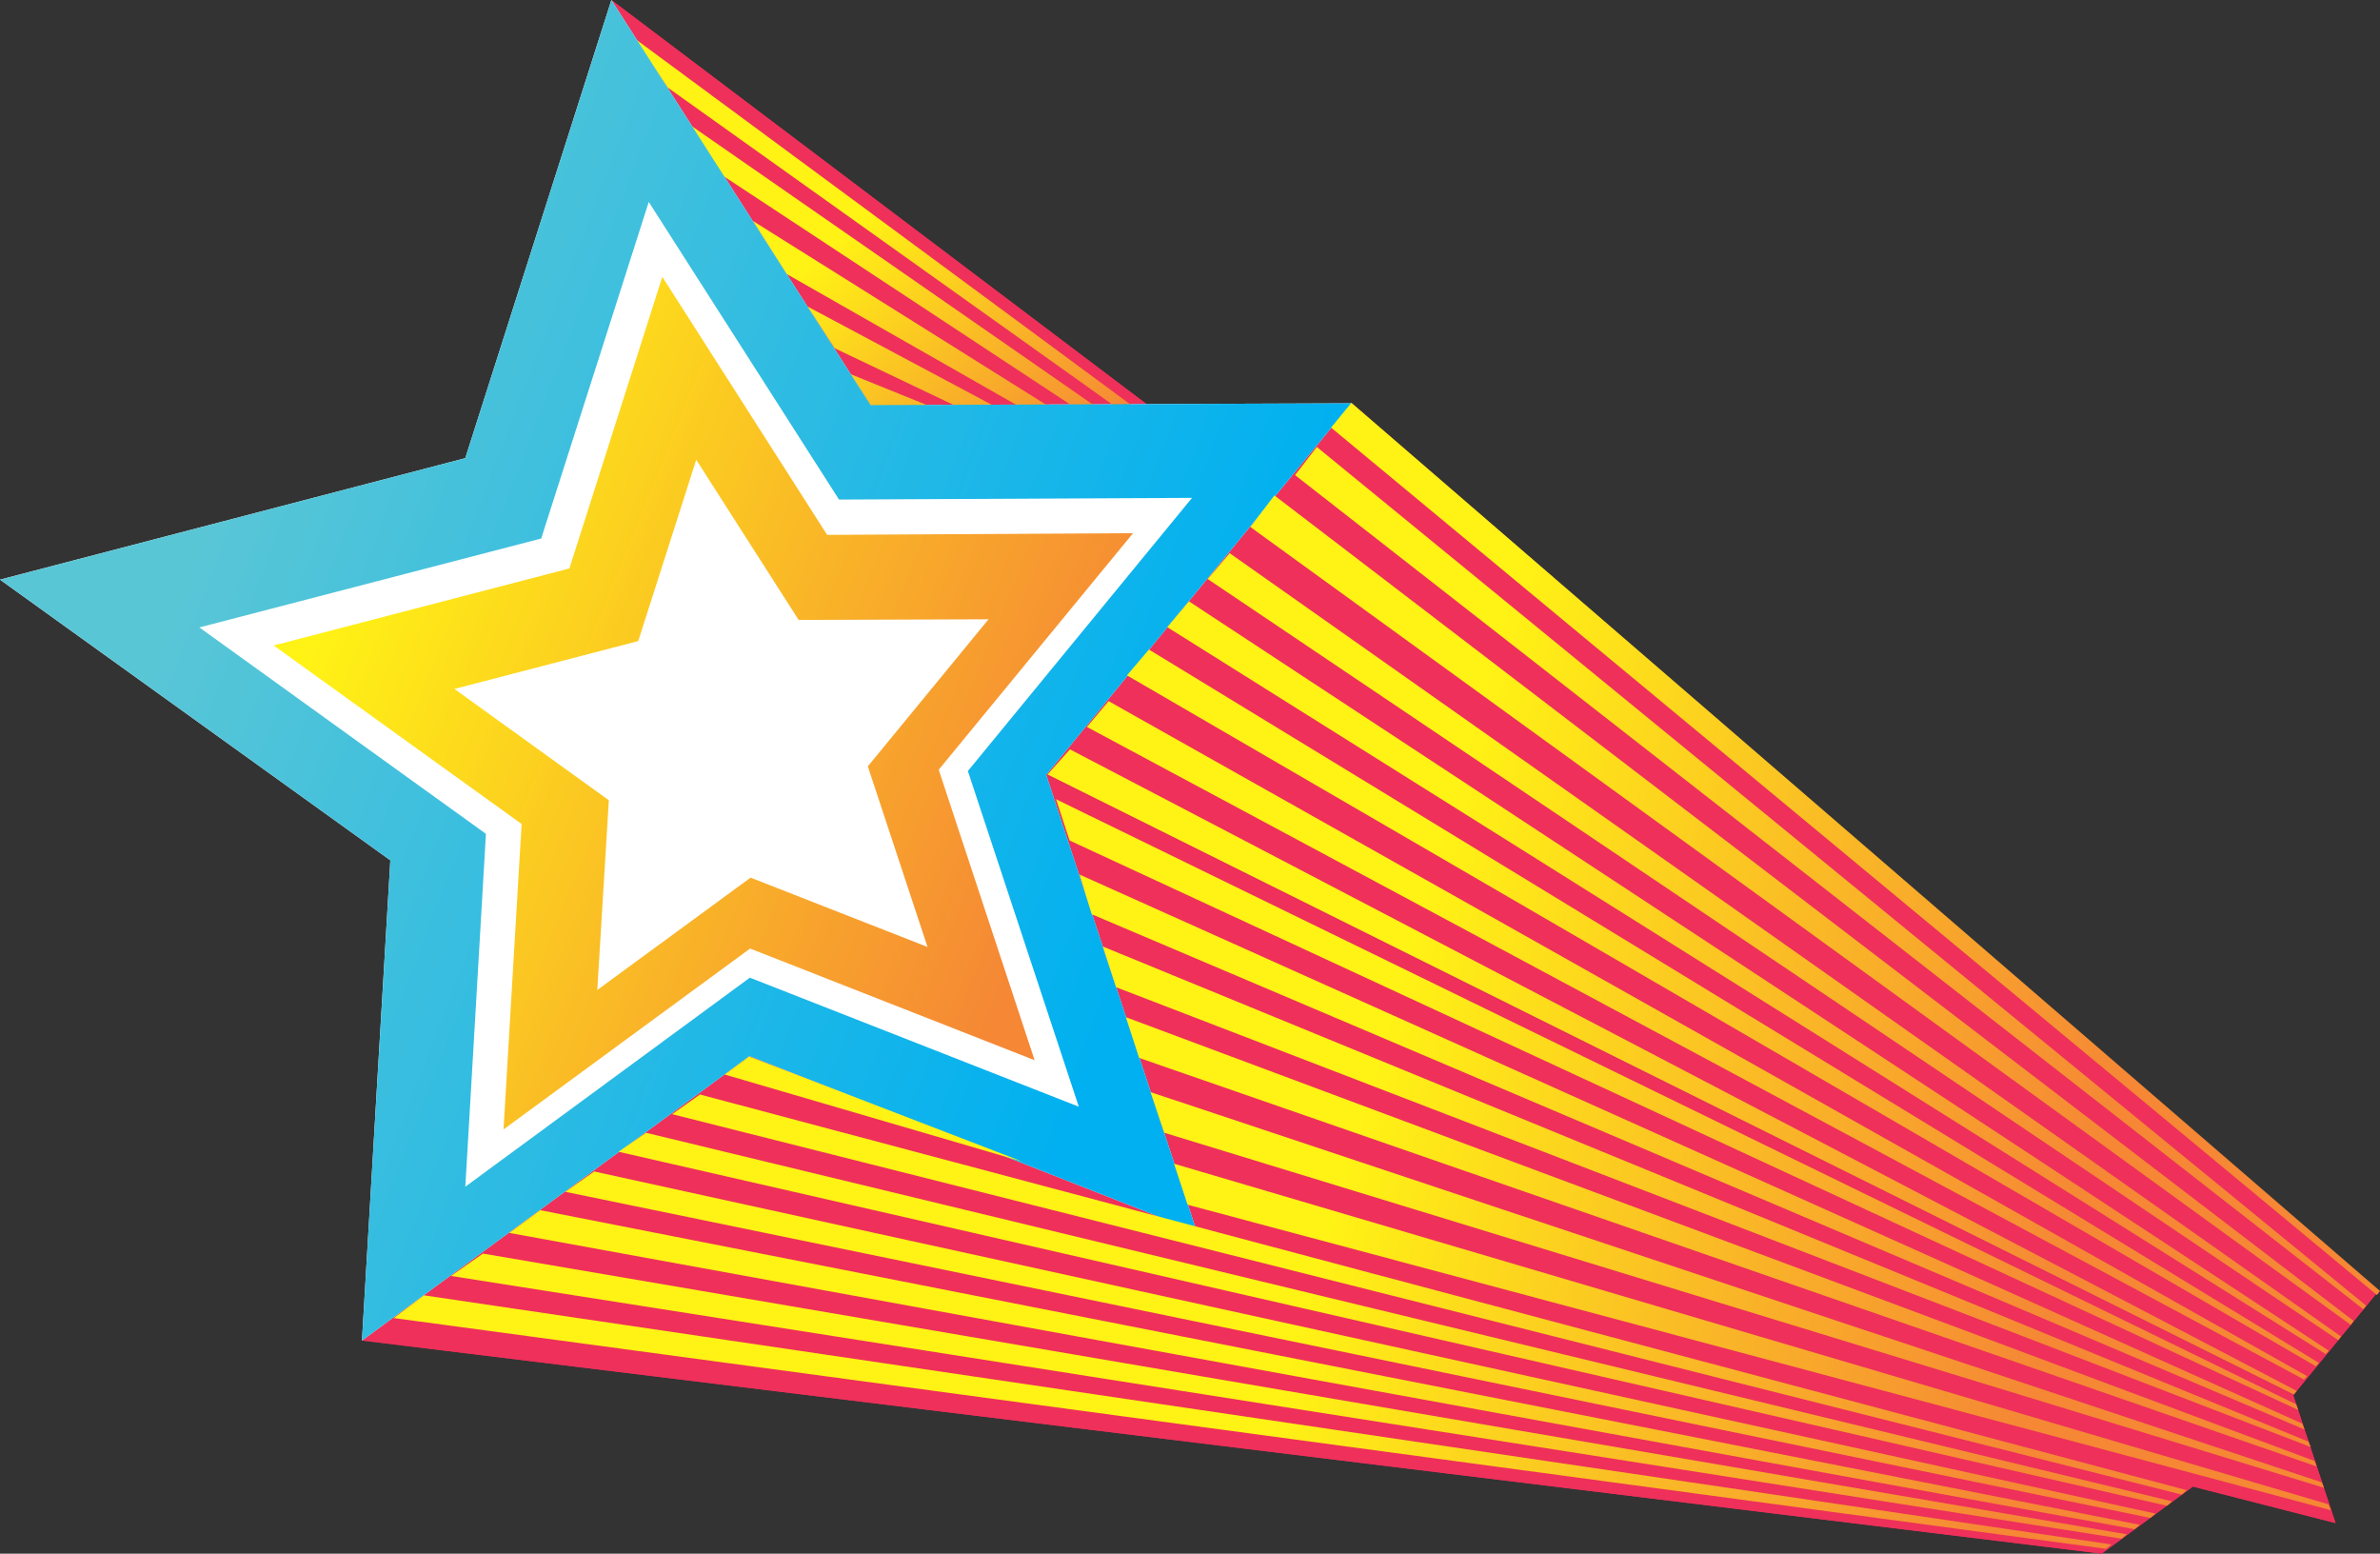 <?xml version="1.0" encoding="iso-8859-1"?>
<!-- Generator: Adobe Illustrator 20.1.0, SVG Export Plug-In . SVG Version: 6.00 Build 0)  -->
<svg version="1.0" id="Layer_1" xmlns="http://www.w3.org/2000/svg" xmlns:xlink="http://www.w3.org/1999/xlink" x="0px" y="0px"
	 viewBox="0 0 922.57 602.12" enable-background="new 0 0 922.57 602.12" xml:space="preserve">
<rect x="0" y="0" width="922.57" height="602.12" fill="#333333" stroke="none"/>
<title>stars_0026</title>
<path fill="#EE305A" d="M814.65,602.12l42.07-30.91L290.52,409.3L140.27,519.52L814.65,602.12z"/>
<path fill="#EE305A" d="M870,500.58l-28.13-43.93L237,0l100.45,157L870,500.58z"/>
<path fill="#EE305A" d="M888.92,540.7L922,500.32L523.86,156.25l-118.31,144L888.92,540.7z"/>
<path fill="#EE305A" d="M905.35,590.28l-16.43-49.58L405.55,300.27l58.37,177L905.35,590.28z"/>
<path fill="#EE305A" d="M814.65,602.12l42.07-30.91L290.52,409.3L140.27,519.52L814.65,602.12z"/>
<path fill="#EE305A" d="M870,500.58l-28.13-43.93L237,0l100.45,157L870,500.58z"/>
<path fill="#EE305A" d="M888.92,540.7L922,500.32L523.86,156.25l-118.31,144L888.92,540.7z"/>
<path fill="#EE305A" d="M905.35,590.28l-16.43-49.58L405.55,300.27l58.37,177L905.35,590.28z"/>
<path fill="#FFFFFF" d="M180.36,177.56L0,224.64l151.31,108.78l-11,186.11L290.52,409.3l173.39,68l-58.37-177l118.31-144l-186.4,0.7
	L237,0L180.36,177.56z"/>
<linearGradient id="SVGID_1_" gradientUnits="userSpaceOnUse" x1="1413.721" y1="685.746" x2="1349.391" y2="611.746" gradientTransform="matrix(2.63 0 0 2.63 -3218.14 -1520.85)">
	<stop  offset="0" style="stop-color:#201F1F"/>
	<stop  offset="0.52" style="stop-color:#F58735"/>
	<stop  offset="1" style="stop-color:#FFF215"/>
</linearGradient>
<path fill="url(#SVGID_1_)" d="M337.45,156.91l55.08,17.76l2.63-3.16l-65.6-26.57l7.89,12 M430.26,185.88l2.63-3.16L313,118.77
	l10.52,16.18l106.74,50.9 M437.36,181.64l2.63-3.16L291.84,85.62l13,20.52l132.51,75.5 M246.22,15.13l12.62,18.81L450,170.19
	l3.55-2.1l-207.31-153 M267.8,48.63l12,19.2l165.37,108.9l2.63-3.16L267.8,48.63z"/>
<linearGradient id="SVGID_2_" gradientUnits="userSpaceOnUse" x1="1393.739" y1="714.809" x2="1252.04" y2="660.409" gradientTransform="matrix(2.63 0 0 2.63 -3218.14 -1520.85)">
	<stop  offset="0" style="stop-color:#00B0F0"/>
	<stop  offset="1" style="stop-color:#59C6D6"/>
</linearGradient>
<path fill="url(#SVGID_2_)" d="M180.36,177.56L0,224.64l151.31,108.78l-11,186.11L290.52,409.3l173.39,68l-58.37-177l118.31-144
	l-186.4,0.7L237,0L180.36,177.56 M188.36,323.16l-111.08-80l132.51-34.46l41.69-130.44l73.75,115.34l136.85-0.66l-86.9,105.88
	l43,130.08l-127.51-50l-110.29,81L188.36,323.16z"/>
<linearGradient id="SVGID_3_" gradientUnits="userSpaceOnUse" x1="1378.196" y1="709.622" x2="1272.696" y2="666.992" gradientTransform="matrix(2.63 0 0 2.63 -3218.14 -1520.85)">
	<stop  offset="0" style="stop-color:#F58735"/>
	<stop  offset="1" style="stop-color:#FFF215"/>
</linearGradient>
<path fill="url(#SVGID_3_)" d="M220.72,220.3l-114.63,29.86l96.1,69.18l-7,118.37l95.57-70.1l110.29,43.27L363.88,298.3l75.33-91.67
	l-118.58,0.66l-63.89-100L220.72,220.3z"/>
<linearGradient id="SVGID_4_" gradientUnits="userSpaceOnUse" x1="1360.702" y1="701.112" x2="1295.582" y2="676.112" gradientTransform="matrix(2.63 0 0 2.63 -3218.14 -1520.85)">
	<stop  offset="0" style="stop-color:#FFFFFF"/>
	<stop  offset="1" style="stop-color:#FFFFFF"/>
</linearGradient>
<path fill="url(#SVGID_4_)" d="M336.4,297l46.8-57l-73.62,0.26l-39.7-62.08l-22.48,70.27L176.15,267L236,310.14l-4.47,73.52
	l59.42-43.53L359.54,367L336.4,297z"/>
<linearGradient id="SVGID_5_" gradientUnits="userSpaceOnUse" x1="1530.889" y1="756.29" x2="1371.339" y2="710.54" gradientTransform="matrix(2.63 0 0 2.63 -3218.14 -1520.85)">
	<stop  offset="0" style="stop-color:#F58735"/>
	<stop  offset="0.64" style="stop-color:#FFF215"/>
	<stop  offset="1" style="stop-color:#FFF215"/>
</linearGradient>
<path fill="url(#SVGID_5_)" d="M290.39,409.44l-9.46,7l115.55,33.8L290.39,409.44 M921.39,501.9l1.18-1.58l-398.71-344.2l-7.89,9.6
	L921.39,501.9 M898,568.32l-0.79-2.1l-460.76-172l5.12,15.78L898,568.32 M900.89,576.61L900,574.5L446,423.25l5.3,15.75
	l449.58,137.6 M903.51,585.28l-0.92-2.28L455.11,451l5.26,15.91L903.51,585.28 M895.75,560.82l-0.92-2.1L427.5,366.82l5.13,15.78
	l463.13,178.22 M893.26,553.98l-0.79-2.24l-474-212.81l4.73,15.39L893.26,554 M890.89,546.5l-0.79-2.24L409.36,309.74l5.26,16
	l476.27,220.7 M889.18,540.39l1.18-1.32L414.75,290.41l-8.68,9.73l483.11,240.3 M897.72,529.52l1.18-1.32L445.38,251.74l-8.54,10
	l460.89,267.78 M893.13,534.65l1.18-1.32l-464.57-261.6l-8.41,10L893.13,534.65 M901.54,524.79l1.18-1.32L460.89,233.06l-8.41,10
	l449.06,281.72 M906.4,519.39l1.05-1.45L476.67,214.39l-8.54,10l438.28,295 M911.27,513.47l1.05-1.58L494,192l-9.33,12.23
	L911.27,513.47 M916.13,507.42l1.05-1.45L510.45,173.22L502,184.13L916.13,507.42 M845.67,579.23l2-1.71L271.33,424.17l-10.78,7.63
	L845.67,579.23 M840,583.57l2-1.71L250.43,439l-10.65,7.37L840,583.57 M833.56,588.31l2-1.71L230.31,454l-11.17,7.89l614.44,126.4
	 M209.41,469l-12,8.81L827.4,592.65l2.1-1.71L209.41,469 M164.32,502l-11.7,8.81l663.73,89.44l2.1-1.71L164.32,502 M187.19,485.82
	l-12.36,8.68L822.4,596.33l2-1.71L187.19,485.82z"/>
</svg>
